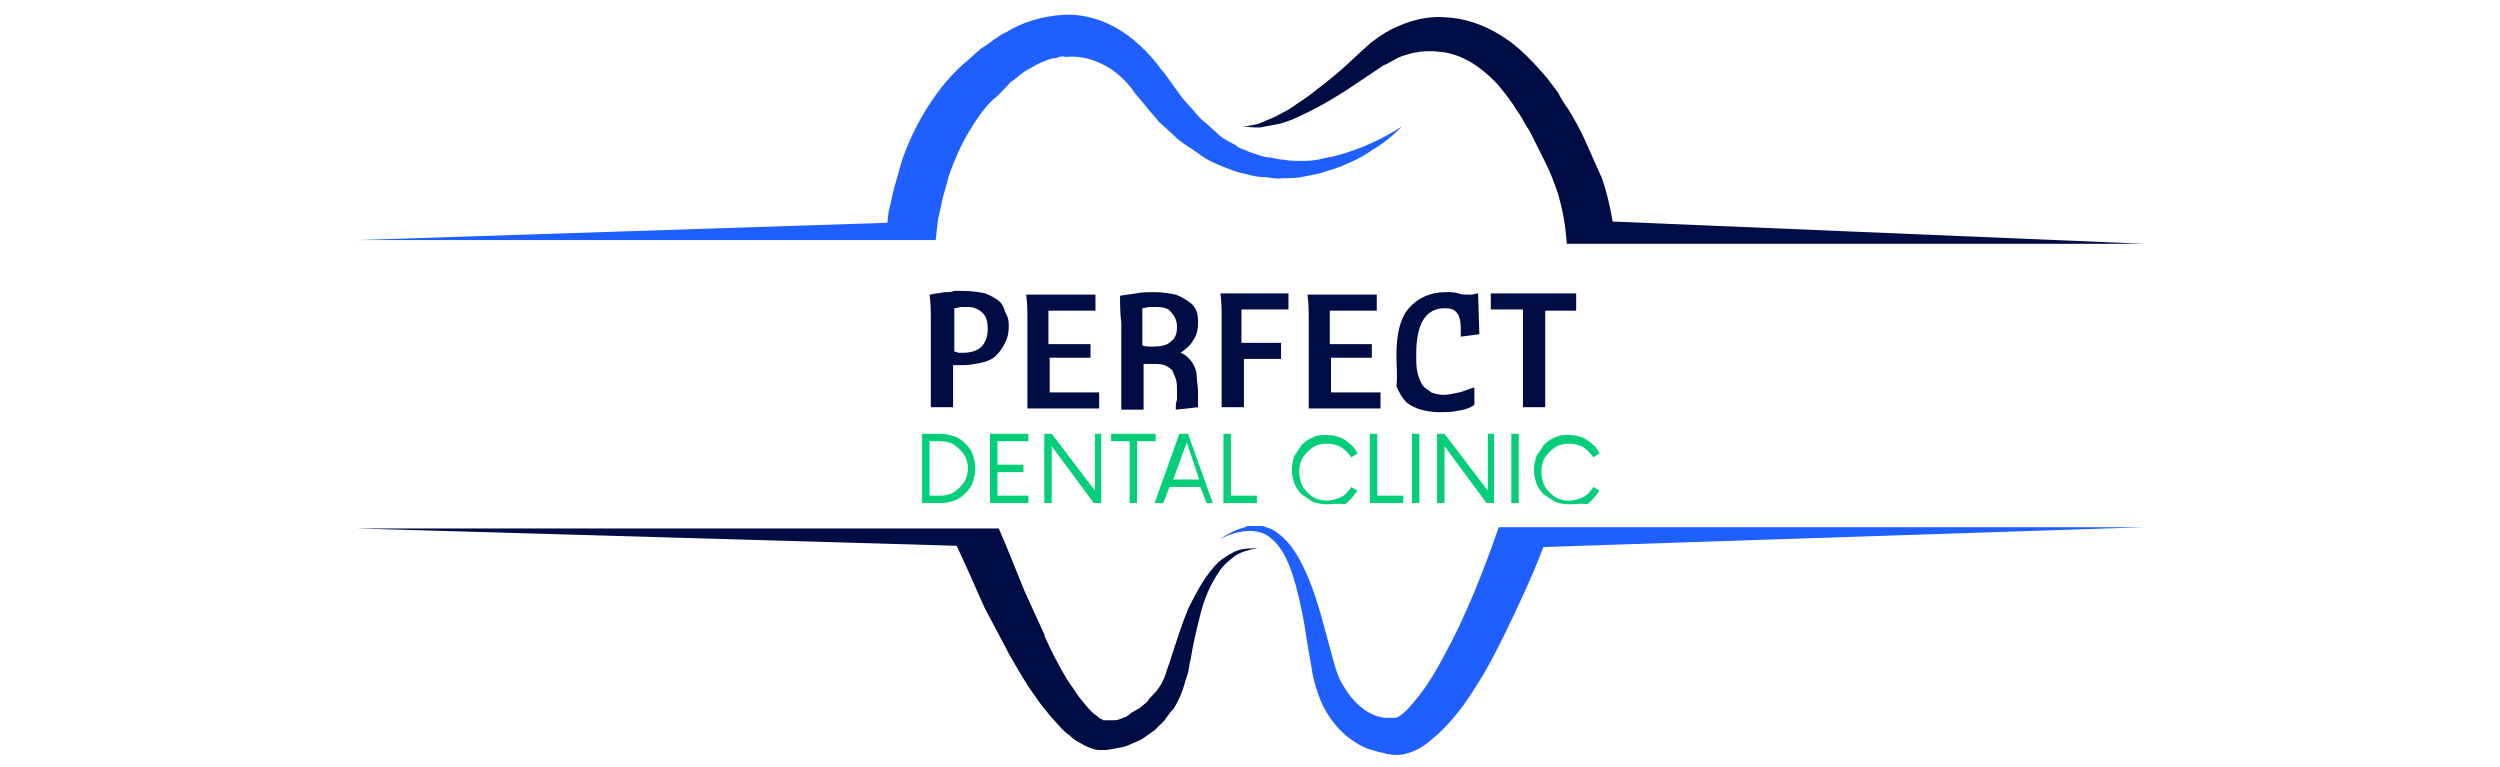 <?xml version="1.0" encoding="utf-8"?>
<!-- Generator: Adobe Illustrator 24.1.1, SVG Export Plug-In . SVG Version: 6.00 Build 0)  -->
<svg version="1.1" id="Layer_1" xmlns="http://www.w3.org/2000/svg" xmlns:xlink="http://www.w3.org/1999/xlink" x="0px" y="0px"
	 viewBox="0 0 202 62" style="enable-background:new 0 0 202 62;" xml:space="preserve">
<style type="text/css">
	.st0{fill:none;}
	.st1{fill:#000D44;}
	.st2{fill:#1F5FFF;}
	.st3{fill:#04CE78;}
</style>
<g>
	<rect x="28.7" y="42.4" class="st0" width="72.9" height="18.5"/>
	<g>
		<path class="st1" d="M77.3,44.1c0.2,0.4,0.4,0.9,0.6,1.3c0.6,1.3,1.1,2.5,1.7,3.8l1.7,3.2l0,0l0.2,0.4c0.7,1.2,1.3,2.3,2.1,3.4
			c0.4,0.6,0.8,1.1,1.3,1.7c0.5,0.5,0.9,1.1,1.5,1.5c0.3,0.3,0.6,0.5,1,0.7c0.3,0.2,1,0.5,1.4,0.5l0.2,0l0.1,0l0.1,0l0,0
			c0.4,0,0.1,0,0.2,0l0,0l0,0l0.6-0.1c0.4-0.1,0.8-0.1,1.2-0.3c0.4-0.2,0.8-0.3,1.1-0.5l1-0.7l0.8-0.8c0.2-0.3,0.4-0.6,0.7-0.9
			c0.4-0.6,0.7-1.3,0.9-2c0.1-0.4,0.2-0.6,0.3-1c0.1-0.4,0.1-0.7,0.2-1c0.2-1.3,0.5-2.5,0.8-3.7c0.3-1.2,0.8-2.4,1.5-3.4
			c0.3-0.5,0.8-0.9,1.3-1.3c0.5-0.3,1.1-0.5,1.8-0.6c-0.6,0-1.3,0-1.9,0.3c-0.6,0.3-1.2,0.7-1.6,1.2c-0.9,1-1.5,2.2-2.1,3.4
			c-0.5,1.2-0.9,2.5-1.3,3.7c-0.1,0.3-0.2,0.7-0.3,0.9c-0.1,0.3-0.2,0.6-0.3,0.9c-0.2,0.5-0.5,1-0.9,1.4c-0.2,0.2-0.4,0.4-0.5,0.6
			l-0.6,0.5l-0.7,0.4C91,58,90.7,58,90.5,58.1c-0.2,0.1-0.5,0.1-0.7,0.1l-0.3,0l-0.1,0l-0.2,0c-0.2,0-0.1-0.1-0.2-0.1
			c0,0-0.1,0-0.2-0.1c-0.2-0.2-0.4-0.3-0.6-0.5c-0.4-0.4-0.7-0.8-1.1-1.3c-0.3-0.5-0.7-1-1-1.5c-0.6-1-1.2-2.2-1.7-3.3l0,0l0-0.1
			l-1.6-3.5c-0.5-1.2-1-2.5-1.5-3.7c-0.2-0.5-0.4-0.9-0.6-1.4H28.8L77.3,44.1z"/>
	</g>
	<rect x="28.7" y="1.1" class="st0" width="84.9" height="18.6"/>
	<g>
		<path class="st2" d="M28.8,19.4h46.8l0.2-1.7l0.4-1.8l0.5-1.8c0.4-1.1,0.9-2.3,1.5-3.3c0.6-1,1.3-2.1,2.1-2.8c0.5-0.4,1-1,1.4-1.4
			c0.5-0.3,0.8-0.7,1.4-1l0.7-0.4C84,5.1,84.2,5,84.5,4.9c0.2-0.1,0.5-0.2,0.8-0.2c0.3-0.1,0.5-0.2,0.8-0.1c1-0.1,2,0.1,3,0.6
			c1,0.5,1.8,1.2,2.6,2.3l-0.1-0.1l1,1.2c0.3,0.4,0.7,0.8,1,1.2l1.2,1.1c0.4,0.4,0.8,0.7,1.3,1l1.3,0.9c0.5,0.3,1,0.5,1.5,0.7
			c0.5,0.2,1,0.4,1.5,0.5c0.5,0.1,1,0.3,1.6,0.3c0.5,0,1.1,0.2,1.6,0.1c0.5,0,1.1,0,1.6-0.1c0.5-0.1,1-0.2,1.5-0.3
			c0.5-0.2,1-0.3,1.5-0.5c1-0.4,1.9-0.8,2.7-1.4c0.9-0.5,1.7-1.2,2.4-1.9c-1.7,1.1-3.5,1.9-5.4,2.4c-0.5,0.1-1,0.2-1.4,0.3
			c-0.5,0.1-1,0.1-1.4,0.1c-0.5,0-0.9,0-1.4-0.1c-0.5,0-0.9-0.2-1.4-0.2c-0.5-0.1-0.9-0.3-1.3-0.4c-0.4-0.2-0.9-0.3-1.2-0.6
			c-0.4-0.2-0.8-0.4-1.2-0.7L97.5,10c-0.4-0.3-0.7-0.6-1-1l-0.9-1c-0.3-0.4-0.6-0.8-0.8-1.1l-0.8-1.1l-0.1-0.1
			c-0.8-1.1-1.9-2.3-3.3-3.2c-1.4-0.9-3.1-1.4-4.7-1.3c-1.7,0.1-3.3,0.6-4.6,1.4c-0.7,0.3-1.3,0.9-2,1.3c-0.6,0.5-1,0.9-1.6,1.4
			c-1.2,1.1-2.1,2.3-2.9,3.6c-0.8,1.3-1.4,2.6-1.9,4c-0.2,0.7-0.4,1.4-0.6,2.1c-0.2,0.7-0.3,1.4-0.5,2.1l-0.1,0.9L28.8,19.4z"/>
	</g>
	<rect x="98.3" y="42.4" class="st0" width="75" height="18.5"/>
	<g>
		<path class="st2" d="M173.2,42.6h-52.1c-0.8,2.3-1.7,4.7-2.7,6.9c-0.6,1.4-1.3,2.7-2,4c-0.7,1.3-1.5,2.5-2.4,3.5
			c-0.4,0.5-0.9,0.9-1.2,1c-0.1,0-0.1,0-0.1,0l-0.6,0c-0.1,0-0.2,0-0.3,0l-0.4-0.1c-1.1-0.3-2.1-1.2-2.8-2.4
			c-0.4-0.6-0.6-1.2-0.8-1.9l-0.6-2.2c-0.4-1.5-0.8-3-1.4-4.5c-0.6-1.4-1.3-3-2.8-4c-0.3-0.2-0.7-0.3-1-0.4h-1.1
			c-0.1,0-0.2,0-0.3,0.1c-0.8,0.2-1.5,0.6-2.1,1c1.3-0.7,3.1-1.1,4.2-0.1c1.1,0.9,1.6,2.4,2,3.8c0.4,1.5,0.7,3,0.9,4.5l0.4,2.3
			c0.1,0.8,0.4,1.7,0.7,2.5c0.7,1.6,1.9,3.1,3.8,3.9l0.7,0.2c0.3,0.1,0.5,0.1,0.8,0.2l0.6,0.1c0.4,0,0.7,0,1-0.1
			c1.2-0.3,1.9-1,2.6-1.6c1.3-1.2,2.3-2.6,3.1-3.9c0.9-1.4,1.6-2.8,2.3-4.2c1.1-2.3,2.2-4.6,3.1-7L173.2,42.6z"/>
	</g>
	<rect x="99.9" y="1.1" class="st0" width="73.4" height="18.6"/>
	<g>
		<path class="st1" d="M130.3,17.9c-0.2-1.2-0.5-2.5-0.9-3.6l-0.1-0.2c-0.4-0.9-0.8-1.8-1.2-2.7c-0.4-0.9-0.9-1.8-1.4-2.6
			c-0.3-0.4-0.6-0.9-0.8-1.3c-0.3-0.4-0.6-0.8-0.9-1.2c-0.7-0.8-1.4-1.6-2.2-2.3c-1.6-1.4-3.7-2.5-6-2.6c-1.1-0.1-2.2,0.1-3.3,0.5
			c-0.5,0.2-1,0.4-1.5,0.7c-0.5,0.3-0.9,0.6-1.3,0.9l-0.1,0.1c-0.8,0.7-1.5,1.4-2.3,2.1c-0.8,0.7-1.6,1.3-2.5,2
			c-0.4,0.3-0.9,0.6-1.3,0.9c-0.4,0.3-0.9,0.5-1.4,0.8c-0.5,0.2-0.9,0.4-1.4,0.6c-0.5,0.1-1,0.3-1.5,0.1c0.5,0.2,1.1,0.2,1.6,0.2
			c0.5-0.1,1.1-0.2,1.6-0.3c1.1-0.3,2-0.8,3-1.3c1.9-1,3.7-2.3,5.5-3.5l-0.1,0.1c0.4-0.2,0.7-0.4,1.1-0.6c0.4-0.2,0.8-0.3,1.2-0.4
			c0.8-0.2,1.6-0.2,2.4-0.1c1.6,0.2,3,1.1,4.2,2.3c0.6,0.6,1.1,1.3,1.6,2c0.2,0.4,0.5,0.7,0.7,1.1c0.2,0.4,0.5,0.8,0.7,1.2
			c0.4,0.8,0.8,1.6,1.2,2.4c0.4,0.8,0.7,1.6,1,2.5c0.4,1.4,0.6,2.6,0.7,4h46.7L130.3,17.9z"/>
	</g>
	<g>
		<g>
			<g transform="translate(123.109, 192.004)">
				<g>
					<path class="st1" d="M-41.6-165.6c0,0.5-0.1,0.9-0.3,1.3c-0.2,0.4-0.4,0.7-0.7,1c-0.3,0.3-0.7,0.5-1.2,0.6
						c-0.5,0.1-1,0.2-1.5,0.2c-0.1,0-0.3,0-0.4,0c-0.1,0-0.3,0-0.4,0c0,0.7,0,1.3,0,1.8c0,0.5,0,1.1,0,1.6h-1.8c0-0.4,0-0.8,0-1.1
						c0-0.3,0-0.6,0-1c0-0.3,0-0.7,0-1.2c0-0.4,0-1,0-1.6c0-0.7,0-1.4,0-2.1c0-0.7,0-1.4-0.1-2.1c0.2,0,0.4-0.1,0.6-0.1
						c0.2,0,0.5-0.1,0.7-0.1c0.2,0,0.5,0,0.7-0.1c0.2,0,0.5,0,0.7,0c0.7,0,1.3,0.1,1.8,0.2c0.5,0.2,0.8,0.4,1.1,0.6
						c0.3,0.3,0.4,0.5,0.5,0.9C-41.6-166.3-41.6-166-41.6-165.6z M-46.1-163.6c0.1,0,0.3,0,0.4,0.1c0.1,0,0.3,0,0.4,0
						c0.7,0,1.2-0.2,1.5-0.5c0.3-0.3,0.5-0.8,0.5-1.4c0-0.6-0.1-1-0.4-1.3c-0.3-0.3-0.7-0.5-1.2-0.5c-0.2,0-0.4,0-0.5,0
						c-0.2,0-0.4,0.1-0.6,0.1c0,0.4,0,0.9,0,1.4c0,0.5,0,1.2,0,1.9V-163.6z"/>
				</g>
			</g>
		</g>
		<g>
			<g transform="translate(141.914, 192.004)">
				<g>
					<path class="st1" d="M-53.7-163.1h-3.4c0,0.5,0,1,0,1.5c0,0.4,0,0.9,0,1.3h4v1.3h-5.8c0-0.4,0-0.8,0-1.1c0-0.3,0-0.6,0-1
						c0-0.3,0-0.7,0-1.2c0-0.4,0-1,0-1.7c0-0.7,0-1.4,0-2.1c0-0.7,0-1.4-0.1-2.1h5.6v1.3h-3.8c0,0.3,0,0.7,0,1.2c0,0.4,0,0.9,0,1.5
						h3.4V-163.1z"/>
				</g>
			</g>
		</g>
		<g>
			<g transform="translate(159.901, 192.004)">
				<g>
					<path class="st1" d="M-69.4-168.1c0.4-0.1,0.8-0.1,1.3-0.2c0.5-0.1,1-0.1,1.4-0.1c0.7,0,1.3,0.1,1.8,0.2
						c0.5,0.2,0.8,0.4,1.1,0.6c0.3,0.2,0.5,0.5,0.6,0.8c0.1,0.3,0.1,0.6,0.1,0.9c0,0.5-0.1,1-0.4,1.4c-0.2,0.4-0.6,0.7-1,1
						c0.3,0.1,0.5,0.3,0.7,0.5c0.2,0.2,0.3,0.4,0.4,0.6c0.1,0.2,0.2,0.5,0.2,0.9c0,0.3,0.1,0.7,0.1,1.2c0,0.4,0,0.7,0,1.2l-1.8,0.2
						c0-0.3,0-0.6,0.1-0.8c0-0.3,0-0.5,0-0.7c0-0.4,0-0.7-0.1-1c-0.1-0.3-0.2-0.5-0.3-0.7c-0.2-0.2-0.4-0.3-0.6-0.4
						c-0.3-0.1-0.6-0.1-1-0.1c-0.1,0-0.2,0-0.3,0c-0.1,0-0.3,0-0.4,0c0,0.7,0,1.4,0,2c0,0.6,0,1.2,0,1.7h-1.8c0-0.4,0-0.8,0-1.1
						c0-0.3,0-0.6,0-1c0-0.3,0-0.7,0-1.2c0-0.4,0-1,0-1.6c0-0.7,0-1.4,0-2.1C-69.4-166.7-69.4-167.4-69.4-168.1z M-66.5-167.2
						c-0.2,0-0.4,0-0.5,0c-0.2,0-0.4,0.1-0.6,0.1c0,0.4,0,0.8,0,1.2c0,0.5,0,1,0,1.6v0.2c0.2,0.1,0.5,0.1,0.8,0.1
						c0.7,0,1.2-0.1,1.5-0.4c0.4-0.3,0.5-0.7,0.5-1.2c0-0.5-0.2-0.9-0.5-1.2C-65.5-167.1-65.9-167.2-66.5-167.2z"/>
				</g>
			</g>
		</g>
		<g>
			<g transform="translate(179.809, 192.004)">
				<g>
					<path class="st1" d="M-76.1-163h-3.2c0,0.8,0,1.5,0,2.1c0,0.6,0,1.2,0,1.8h-1.8c0-0.4,0-0.8,0-1.1c0-0.3,0-0.6,0-1
						c0-0.3,0-0.7,0-1.2c0-0.4,0-1,0-1.7c0-0.7,0-1.4,0-2.1c0-0.7,0-1.4-0.1-2.1h5.5v1.3h-3.8c0,0.4,0,0.8,0,1.2c0,0.4,0,1,0,1.5
						h3.2V-163z"/>
				</g>
			</g>
		</g>
		<g>
			<g transform="translate(196.945, 192.004)">
				<g>
					<path class="st1" d="M-86-163.1h-3.4c0,0.5,0,1,0,1.5c0,0.4,0,0.9,0,1.3h4v1.3h-5.8c0-0.4,0-0.8,0-1.1c0-0.3,0-0.6,0-1
						c0-0.3,0-0.7,0-1.2c0-0.4,0-1,0-1.7c0-0.7,0-1.4,0-2.1c0-0.7,0-1.4-0.1-2.1h5.6v1.3h-3.8c0,0.3,0,0.7,0,1.2c0,0.4,0,0.9,0,1.5
						h3.4V-163.1z"/>
				</g>
			</g>
		</g>
		<g>
			<g transform="translate(214.931, 192.004)">
				<g>
					<path class="st1" d="M-102.1-163.3c0-1.7,0.3-3,1-3.8c0.7-0.8,1.7-1.3,3-1.3c0.4,0,0.7,0,1,0.1c0.3,0.1,0.5,0.1,0.7,0.1
						c0.1,0,0.3,0,0.4,0c0.1,0,0.3-0.1,0.5-0.1l0.1,3.3l-1.5,0.2c0-0.1,0-0.3,0-0.4c0-0.1,0-0.2,0-0.3c0-0.5-0.1-1-0.3-1.2
						c-0.2-0.3-0.5-0.4-1-0.4c-1.5,0-2.3,1.2-2.3,3.7c0,0.6,0,1.1,0.1,1.5c0.1,0.4,0.2,0.7,0.4,1c0.2,0.3,0.5,0.4,0.7,0.6
						c0.3,0.1,0.6,0.2,1,0.2c0.4,0,0.8-0.1,1.3-0.2c0.4-0.1,0.8-0.3,1.2-0.4v1.4c-0.4,0.3-0.8,0.4-1.4,0.5c-0.5,0.1-1,0.1-1.5,0.1
						c-0.5,0-1-0.1-1.4-0.2c-0.4-0.1-0.8-0.3-1.2-0.6c-0.3-0.3-0.6-0.8-0.8-1.3C-102-161.6-102.1-162.4-102.1-163.3z"/>
				</g>
			</g>
		</g>
		<g>
			<g transform="translate(234.556, 192.004)">
				<g>
					<path class="st1" d="M-107.1-166.9h-2.6c0,0.4,0,0.9,0,1.4c0,0.5,0,1.1,0,1.8c0,0.5,0,1,0,1.4c0,0.4,0,0.8,0,1.2
						c0,0.4,0,0.7,0,1c0,0.3,0,0.7,0,1h-1.8c0-0.4,0-0.8,0-1.1c0-0.3,0-0.6,0-1c0-0.3,0-0.7,0-1.2c0-0.4,0-1,0-1.7c0-0.5,0-1,0-1.4
						s0-1,0-1.5h-2.6v-1.3h6.9V-166.9z"/>
				</g>
			</g>
		</g>
	</g>
	<g>
		<g transform="translate(122.008, 210.749)">
			<g>
				<path class="st3" d="M-47.5-170.1v-5.6h1.5c0.4,0,0.7,0.1,1.1,0.2c0.3,0.1,0.6,0.3,0.9,0.6c0.3,0.3,0.5,0.6,0.6,0.9
					c0.1,0.3,0.2,0.7,0.2,1.1c0,0.4-0.1,0.7-0.2,1.1c-0.1,0.3-0.3,0.6-0.6,0.9c-0.3,0.3-0.6,0.5-0.9,0.6c-0.3,0.1-0.7,0.2-1.1,0.2
					H-47.5z M-46.9-170.7h0.9c0.4,0,0.8-0.1,1.1-0.3c0.3-0.2,0.6-0.5,0.8-0.8c0.2-0.3,0.3-0.7,0.3-1.1c0-0.4-0.1-0.8-0.3-1.1
					c-0.2-0.3-0.5-0.6-0.8-0.8c-0.3-0.2-0.7-0.3-1.1-0.3h-0.9V-170.7z"/>
			</g>
		</g>
	</g>
	<g>
		<g transform="translate(135.193, 210.749)">
			<g>
				<path class="st3" d="M-52.1-175.1h-2.5v1.9h2.1v0.6h-2.1v1.9h2.5v0.6h-3.1v-5.6h3.1V-175.1z"/>
			</g>
		</g>
	</g>
	<g>
		<g transform="translate(145.678, 210.749)">
			<g>
				<path class="st3" d="M-57.3-175.7h0.6v5.6h-0.6l-3.4-4.6v4.6h-0.6v-5.6h0.6l3.5,4.6V-175.7z"/>
			</g>
		</g>
	</g>
	<g>
		<g transform="translate(160.078, 210.749)">
			<g>
				<path class="st3" d="M-66.7-175.7v0.6h-1.5v5h-0.6v-5h-1.5v-0.6H-66.7z"/>
			</g>
		</g>
	</g>
	<g>
		<g transform="translate(169.393, 210.749)">
			<g>
				<path class="st3" d="M-71.9-170.1l-0.5-1.3h-2.5l-0.5,1.3h-0.7l2-5.6h0.7l2,5.6H-71.9z M-74.6-172h2.1l-1-3L-74.6-172z"/>
			</g>
		</g>
	</g>
	<g>
		<g transform="translate(180.756, 210.749)">
			<g>
				<path class="st3" d="M-81.3-170.7h2.1v0.6h-2.7v-5.6h0.6V-170.7z"/>
			</g>
		</g>
	</g>
	<g>
		<g transform="translate(194.481, 210.749)">
			<g>
				<path class="st3" d="M-87.3-170c-0.4,0-0.8-0.1-1.1-0.2c-0.3-0.2-0.6-0.4-0.9-0.6c-0.3-0.3-0.5-0.6-0.6-0.9
					c-0.1-0.3-0.2-0.7-0.2-1.1c0-0.4,0.1-0.8,0.2-1.1c0.2-0.3,0.4-0.6,0.6-0.9c0.3-0.3,0.6-0.5,0.9-0.6c0.3-0.2,0.7-0.2,1.1-0.2
					c0.5,0,1,0.1,1.5,0.4c0.4,0.3,0.8,0.6,1,1.1l-0.5,0.3c-0.2-0.3-0.5-0.6-0.8-0.8c-0.3-0.2-0.7-0.3-1.2-0.3
					c-0.4,0-0.8,0.1-1.1,0.3c-0.3,0.2-0.6,0.5-0.8,0.8c-0.2,0.3-0.3,0.7-0.3,1.2c0,0.4,0.1,0.8,0.3,1.2c0.2,0.3,0.5,0.6,0.8,0.8
					c0.3,0.2,0.7,0.3,1.1,0.3c0.4,0,0.8-0.1,1.2-0.3c0.4-0.2,0.6-0.5,0.8-0.8l0.5,0.3c-0.3,0.4-0.6,0.8-1,1.1
					C-86.3-170.1-86.8-170-87.3-170z"/>
			</g>
		</g>
	</g>
	<g>
		<g transform="translate(209.286, 210.749)">
			<g>
				<path class="st3" d="M-98-170.7h2.1v0.6h-2.7v-5.6h0.6V-170.7z"/>
			</g>
		</g>
	</g>
	<g>
		<g transform="translate(217.588, 210.749)">
			<g>
				<path class="st3" d="M-103.5-170.1v-5.6h0.6v5.6H-103.5z"/>
			</g>
		</g>
	</g>
	<g>
		<g transform="translate(222.516, 210.749)">
			<g>
				<path class="st3" d="M-102.4-175.7h0.6v5.6h-0.6l-3.4-4.6v4.6h-0.6v-5.6h0.6l3.5,4.6V-175.7z"/>
			</g>
		</g>
	</g>
	<g>
		<g transform="translate(236.915, 210.749)">
			<g>
				<path class="st3" d="M-114.8-170.1v-5.6h0.6v5.6H-114.8z"/>
			</g>
		</g>
	</g>
	<g>
		<g transform="translate(241.843, 210.749)">
			<g>
				<path class="st3" d="M-115.1-170c-0.4,0-0.8-0.1-1.1-0.2c-0.3-0.2-0.6-0.4-0.9-0.6c-0.3-0.3-0.5-0.6-0.6-0.9
					c-0.1-0.3-0.2-0.7-0.2-1.1c0-0.4,0.1-0.8,0.2-1.1c0.2-0.3,0.4-0.6,0.6-0.9c0.3-0.3,0.6-0.5,0.9-0.6c0.3-0.2,0.7-0.2,1.1-0.2
					c0.5,0,1,0.1,1.5,0.4c0.4,0.3,0.8,0.6,1,1.1l-0.5,0.3c-0.2-0.3-0.5-0.6-0.8-0.8c-0.3-0.2-0.7-0.3-1.2-0.3
					c-0.4,0-0.8,0.1-1.1,0.3c-0.3,0.2-0.6,0.5-0.8,0.8c-0.2,0.3-0.3,0.7-0.3,1.2c0,0.4,0.1,0.8,0.3,1.2c0.2,0.3,0.5,0.6,0.8,0.8
					c0.3,0.2,0.7,0.3,1.1,0.3c0.4,0,0.8-0.1,1.2-0.3c0.4-0.2,0.6-0.5,0.8-0.8l0.5,0.3c-0.3,0.4-0.6,0.8-1,1.1
					C-114.1-170.1-114.6-170-115.1-170z"/>
			</g>
		</g>
	</g>
</g>
</svg>
